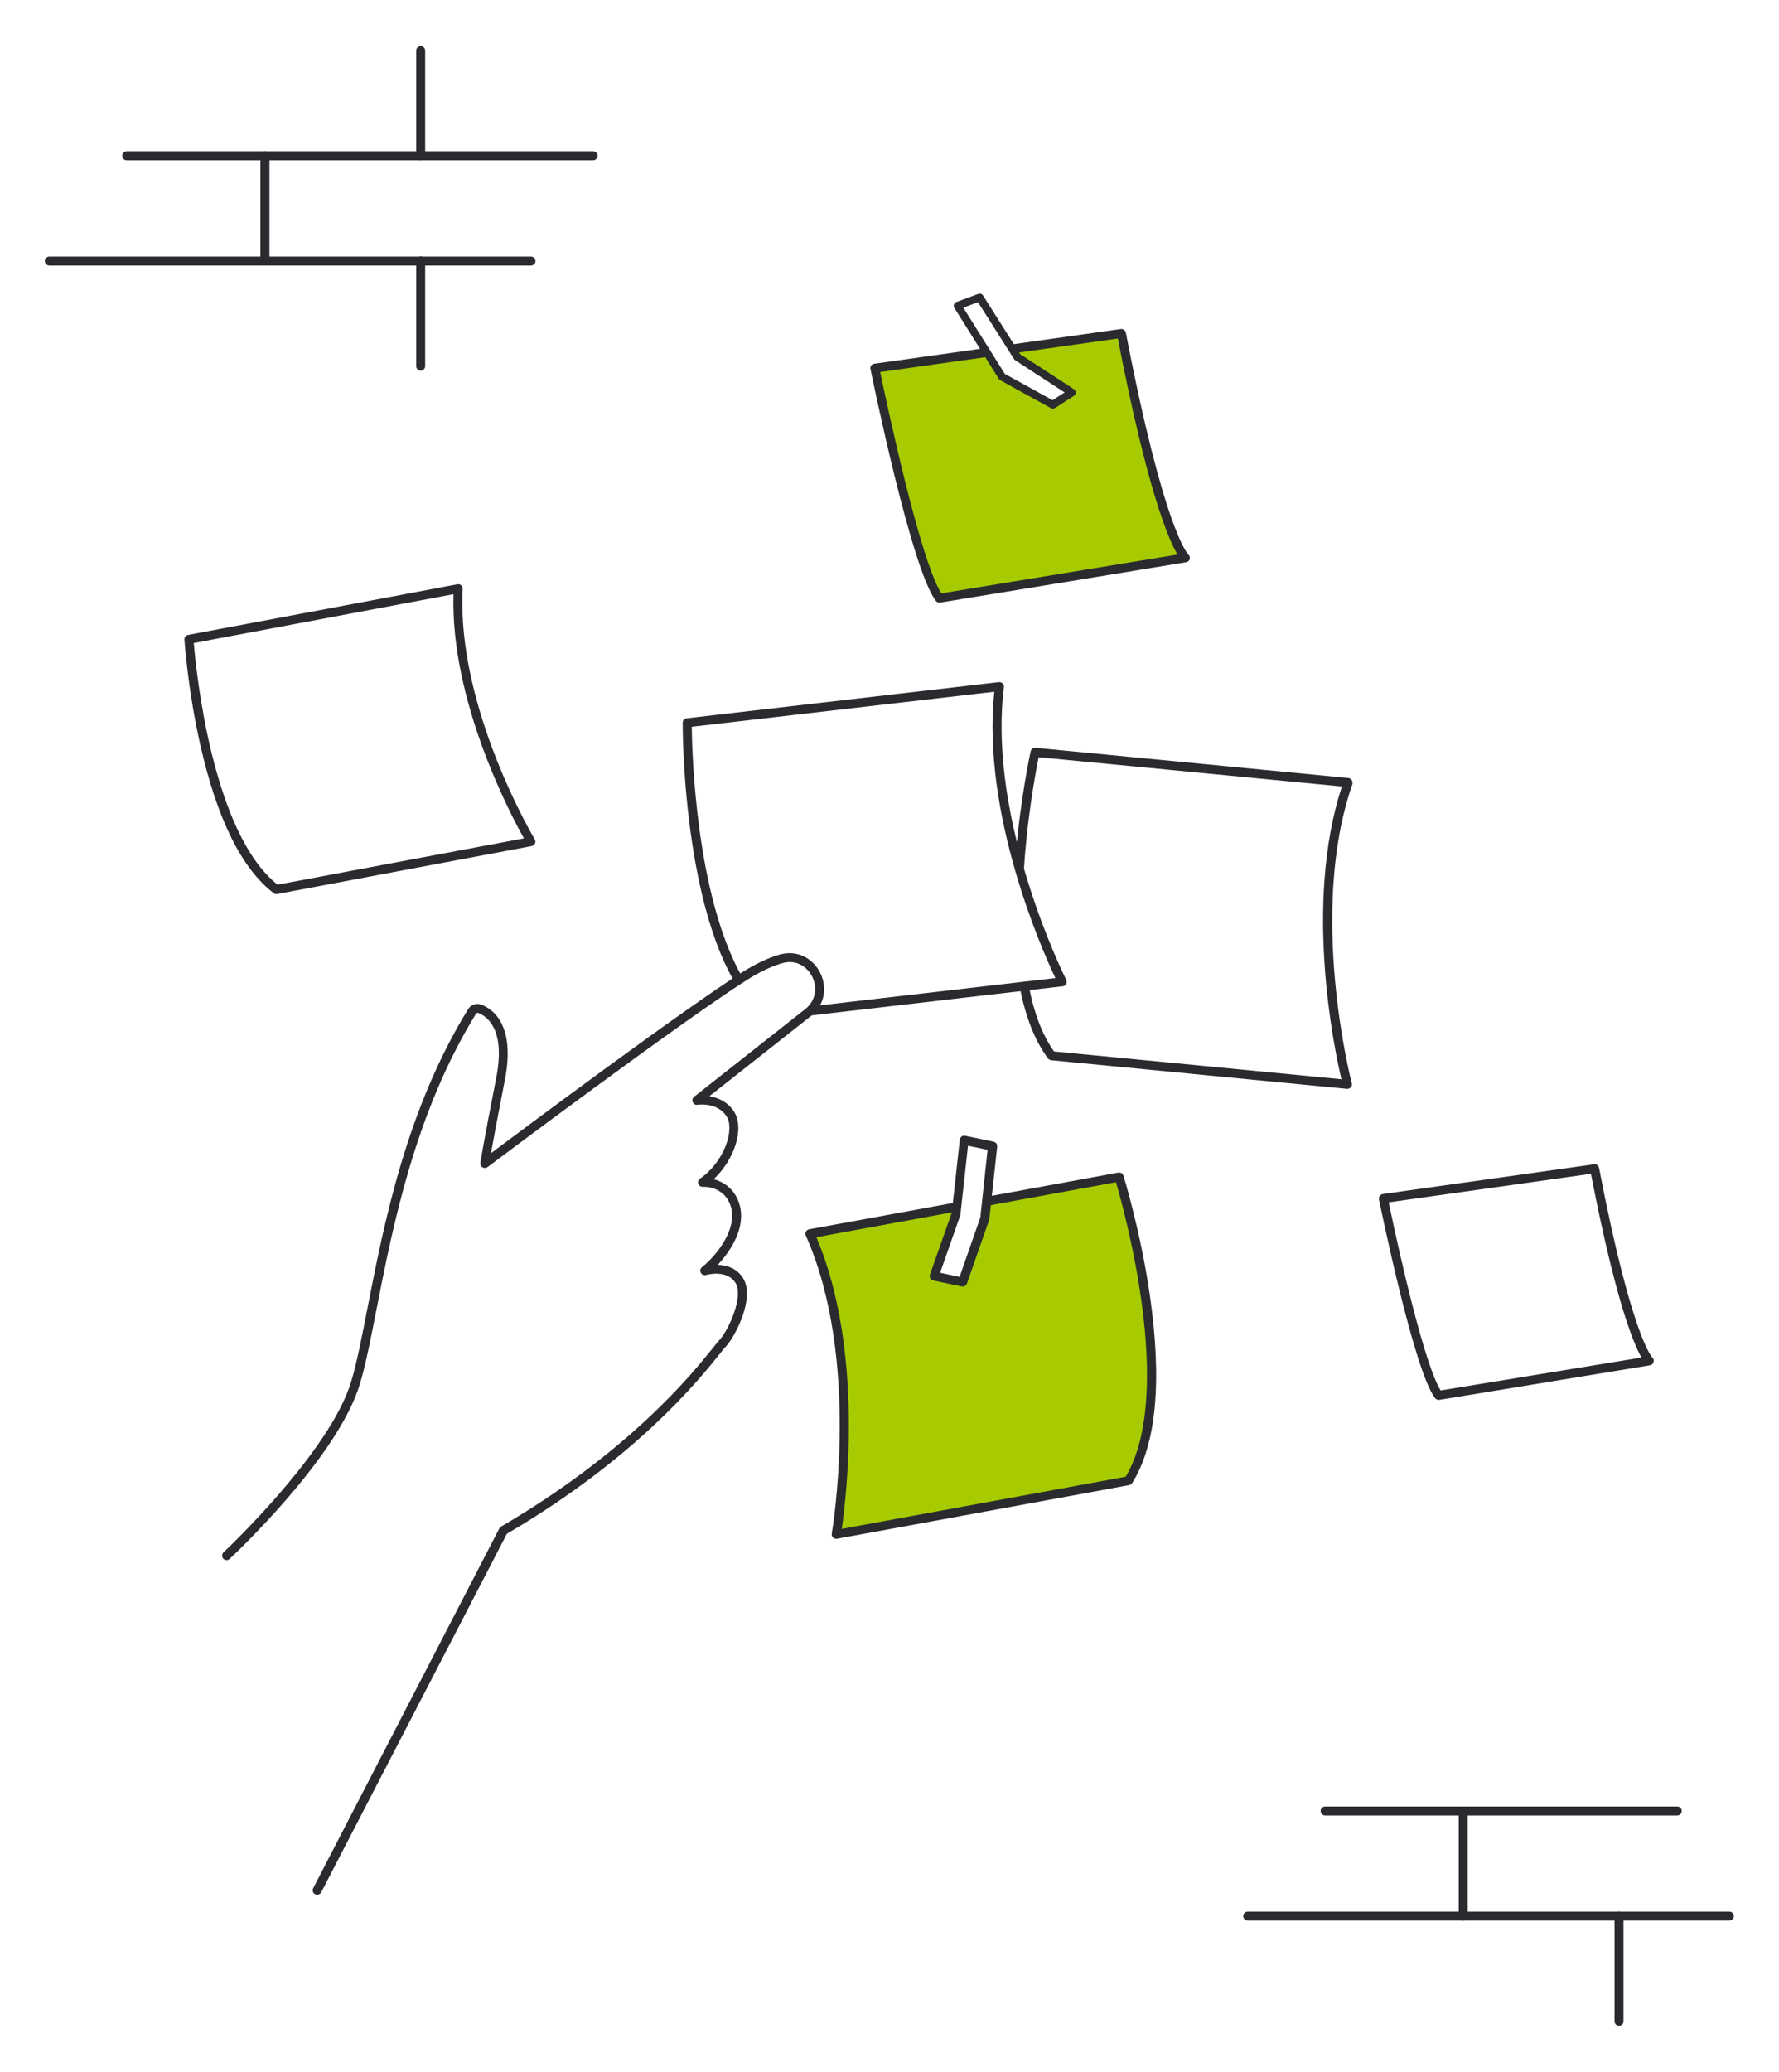 <?xml version="1.0" encoding="UTF-8"?> <svg xmlns="http://www.w3.org/2000/svg" xmlns:xlink="http://www.w3.org/1999/xlink" version="1.1" id="Calque_1" x="0px" y="0px" viewBox="0 0 1908 2222" style="enable-background:new 0 0 1908 2222;" xml:space="preserve"> <style type="text/css"> .st0{fill:#2A2B2F;} .st1{fill:#A7CB00;} </style> <path class="st0" d="M1449.7,836.4c-0.8-1.2-2.1-2.1-3.6-2.2l-335.5-32.4c-2.4-0.2-4.7,1.4-5.2,3.8c-0.1,0.5-11.2,51-16.2,113.6 c0.7,3.6,1,7.3,2.1,10.8c1.2,3.9,4,7.3,5.7,11c0.2,0.4,0.4,0.8,0.6,1.2c3.1-61.3,13.3-115.2,16.4-130.3l325.2,31.4 c-40.8,124.7-8.5,280-0.5,313.9l-308.2-29.8c-13.5-18.9-22.1-43.6-27.2-70.9c-2.8,0.8-5.6,1.7-8.4,2.7c-0.3,0.1-0.7,0.1-1,0.1 c6.1,31.4,16.1,56.7,30.1,75.6c0.8,1.1,2.1,1.8,3.4,1.9l317.2,30.7c0.2,0,0.3,0,0.5,0c1.4,0,2.8-0.6,3.7-1.7c1-1.2,1.4-2.8,1-4.4 c-0.5-1.8-47.4-182.7,0.7-320.7C1450.7,839.2,1450.5,837.7,1449.7,836.4L1449.7,836.4z M296.4,958.6c-1.1,0-2.1-0.3-2.9-1 c-34.3-26.1-60.9-79.8-78.9-159.8c-13.3-59.1-16.8-111.4-16.8-111.9c-0.2-2.4,1.5-4.6,3.9-5.1l288.8-54.3c1.5-0.3,3,0.1,4.1,1.1 c1.1,1,1.7,2.4,1.6,3.9c-6.7,127.2,76.4,267,77.3,268.4c0.8,1.4,0.9,3,0.3,4.5c-0.6,1.4-2,2.5-3.5,2.8l-273,51.4 C297,958.5,296.7,958.6,296.4,958.6L296.4,958.6z M207.8,689.5c2.5,29.5,19.8,203.3,89.9,259.1l264.2-49.7 c-15.6-27.9-79-148.6-75.5-261.8L207.8,689.5z"></path> <path class="st1" d="M1056.2,1288.5l144.1-26.4c0,0,71.1,227.1,10.1,325.7L897,1645.3c0,0,32.7-185.9-28.3-322.3l158.6-29.1 l-24.2,75.3l28.7,4.5l24.7-69.1L1056.2,1288.5L1056.2,1288.5z"></path> <path class="st0" d="M1233,1387.2c-10.1-68.7-27.9-126-28.1-126.6c-0.7-2.3-3.1-3.8-5.5-3.3l-140.6,25.8c-0.7,2.5-1.4,4.9-2.1,7.5 c-0.1,0.6-0.3,1.1-0.4,1.7c0,0.2-0.1,0.5-0.1,0.7c0,0.1,0,0.1,0,0.2c0,0.1,0,0.1,0,0.2l140.7-25.8c9,30.8,63.3,226.4,10.5,315.8 l-304.6,55.9c5-34.4,24-191.9-27.2-312.7l149.2-27.4c0.1-3.3,0.3-6.7,0.8-10l-157.8,28.9c-2.6,0.5-4.4,3-3.9,5.6 c0.1,0.4,0.2,0.8,0.3,1.1c59.6,133.5,28.2,317.7,27.9,319.5c-0.5,2.6,1.3,5.1,3.9,5.6c0.6,0.1,1.1,0.1,1.7,0l313.4-57.5 c1.3-0.2,2.5-1.1,3.2-2.2C1240.4,1548.4,1246.6,1480.1,1233,1387.2L1233,1387.2z M1143.5,1050.5c-0.8-1.7-84.7-168.6-66.8-313.7 c0.2-1.5-0.3-2.9-1.4-4c-1.1-1-2.5-1.6-4-1.4l-334.8,38.8c-2.4,0.3-4.3,2.3-4.3,4.8c0,0.6-0.3,60.7,10.2,129.3 c9.7,63.5,24.9,113.2,45.4,148.7c2.5-2.1,5.1-4.3,7.9-5.9c-49.4-87.2-53.5-240.3-53.8-267.8l324.5-37.6 c-13.6,130.5,50.6,275.5,65.5,307l-258.8,30c0,0,0,0.1,0,0.1c-3.1,4-6.6,7.5-10.3,10.8l277-32.1c1.6-0.2,3-1.1,3.7-2.5 C1144.2,1053.5,1144.2,1051.9,1143.5,1050.5L1143.5,1050.5z"></path> <path class="st0" d="M1032.4,1379.5c-0.3,0-0.7,0-1-0.1l-30.5-6.4c-1.4-0.3-2.5-1.2-3.2-2.4c-0.7-1.2-0.8-2.7-0.3-4l23.4-66.3 l8.6-78.3c0.2-1.3,0.9-2.6,2-3.4c1.1-0.8,2.5-1.1,3.8-0.8l30.5,6.4c2.4,0.5,4.1,2.8,3.8,5.2l-8.4,77.5c0,0.4-0.1,0.7-0.2,1.1 l-23.8,68.1C1036.3,1378.2,1034.5,1379.5,1032.4,1379.5L1032.4,1379.5z M1008.3,1364.7l20.9,4.4l22.2-63.6l7.8-72.6l-21-4.4 l-8.1,73.5c0,0.4-0.1,0.7-0.2,1.1L1008.3,1364.7L1008.3,1364.7z M340.2,2031.6c-0.8,0-1.5-0.2-2.2-0.5c-2.4-1.2-3.3-4.1-2.1-6.5 c0,0,0,0,0,0l199.7-385.9c0.4-0.8,1.1-1.5,1.9-1.9c138.1-80.7,205.1-164.1,227.1-191.5c3.2-3.9,5.3-6.6,6.6-8 c9.7-10,26.9-47.1,17.5-61.9c-9.2-14.7-31.3-8.4-31.5-8.3c-2.2,0.7-4.6-0.4-5.6-2.4c-1.1-2-0.5-4.6,1.3-6 c16.2-13,37.8-40.8,31.1-64.4c-6.6-22.9-29.3-21.8-30.2-21.7c-2.1,0.1-4.2-1.2-4.9-3.2c-0.7-2.1,0-4.3,1.8-5.6 c25.7-17.5,37.8-52.5,28.5-66.9c-9.9-15.3-30.2-12.5-31.1-12.3c-2.2,0.3-4.3-0.8-5.1-2.9c-0.9-2-0.3-4.4,1.4-5.7l118.6-93.5 c13-9.9,13.4-25,8-35.5c-4.9-9.6-16.3-19-32.6-14.1c-11.4,3.4-23.9,9.4-37.1,17.7c-72.3,45.9-276.4,199.3-278.4,200.8 c-1.6,1.2-3.7,1.3-5.4,0.3c-1.7-1-2.6-2.9-2.3-4.9c0.1-0.8,2.9-19.2,17-91c10.3-52.4-10.1-66.2-19.3-69.7c-0.9-0.3-1.9,0-2.4,0.9 c-65.5,106.5-89.2,227.9-106.6,316.5c-6.2,31.7-11.5,59-17.7,79.8c-23.4,79-135.2,183.8-139.9,188.2c-2,1.8-5,1.7-6.8-0.2 c-1.8-2-1.7-5,0.2-6.8c1.1-1.1,114.6-107.4,137.2-183.9c6-20.3,11.3-47.4,17.4-78.9c17.5-89.4,41.4-211.8,107.8-319.7 c2.9-4.8,8.9-6.8,14.1-4.8c11.5,4.3,37,20.9,25.3,80.6c-8.3,42.3-12.7,66.2-14.9,78.7c41.6-31.2,205.9-153.7,269.4-194 c14-8.8,27.3-15.2,39.5-18.8c20.6-6.1,36.9,5.1,44,19c7.2,14.1,6.7,34.3-10.7,47.5l-108,85.2c8.6,1.4,19.3,5.5,26.4,16.4 c11.6,17.9,0.6,51.6-21.8,72.6c10.6,2.8,22.9,10.4,27.8,27.3c6.9,24-8.8,48.9-23.4,64.5c9.1,0.3,20.2,3.2,27.1,14.2 c13.5,21.3-8.9,63.7-18.8,73.8c-1.1,1.1-3.2,3.8-6,7.3c-22.2,27.7-89.6,111.7-228.5,193.1L344.5,2029 C343.7,2030.6,342,2031.6,340.2,2031.6L340.2,2031.6z"></path> <path class="st0" d="M636.1,171.9H135.9c-2.7,0-4.8-2.2-4.8-4.9c0-2.6,2.1-4.7,4.8-4.8h500.2c2.7,0,4.8,2.2,4.8,4.9 C640.8,169.8,638.7,171.9,636.1,171.9z M569.5,284.7H52.9c-2.7,0-4.8-2.2-4.8-4.8c0-2.7,2.2-4.8,4.8-4.8h516.6 c2.7,0,4.8,2.2,4.8,4.8C574.3,282.5,572.2,284.7,569.5,284.7z"></path> <path class="st0" d="M284.1,284.7c-2.7,0-4.8-2.2-4.8-4.8V167.1c0-2.7,2.2-4.8,4.9-4.8c2.6,0,4.7,2.1,4.8,4.8v112.7 C288.9,282.5,286.8,284.7,284.1,284.7L284.1,284.7z M451.2,171.9c-2.7,0-4.8-2.2-4.8-4.8V54.3c0-2.7,2.2-4.8,4.8-4.8 c2.7,0,4.8,2.2,4.8,4.8v112.7C456,169.7,453.8,171.9,451.2,171.9C451.2,171.9,451.2,171.9,451.2,171.9z M451.2,397.4 c-2.7,0-4.8-2.2-4.8-4.8V279.8c0-2.7,2.2-4.8,4.8-4.8c2.7,0,4.8,2.2,4.8,4.8v112.7C456,395.2,453.8,397.4,451.2,397.4 C451.2,397.4,451.2,397.4,451.2,397.4z M1798.9,1946.6h-377.7c-2.7,0-4.8-2.2-4.8-4.8c0-2.7,2.2-4.8,4.8-4.8h377.7 c2.7,0,4.8,2.2,4.8,4.8C1803.7,1944.4,1801.5,1946.6,1798.9,1946.6L1798.9,1946.6z M1854.8,2059.3h-516.6c-2.7,0-4.8-2.2-4.8-4.8 c0-2.7,2.2-4.8,4.8-4.8h516.6c2.7,0,4.8,2.2,4.8,4.8C1859.6,2057.1,1857.4,2059.3,1854.8,2059.3z"></path> <path class="st0" d="M1569.3,2059.3c-2.7,0-4.8-2.2-4.8-4.8v-112.7c0-2.7,2.2-4.8,4.8-4.8c2.7,0,4.8,2.2,4.8,4.8v112.7 C1574.2,2057.1,1572,2059.3,1569.3,2059.3z M1736.4,2172c-2.7,0-4.8-2.2-4.8-4.8v-112.7c0-2.7,2.2-4.8,4.8-4.8 c2.7,0,4.8,2.2,4.8,4.8v112.7C1741.2,2169.9,1739.1,2172,1736.4,2172L1736.4,2172z"></path> <path class="st1" d="M1083.4,374.4l119.3-16.8c42.1,218.3,68.6,240.6,68.6,240.6l-264,43.3c-25.9-33.7-69.2-246.6-69.2-246.6 l121.9-17.2l15.1,26.3l53.3,30.2l18.9-14.6l-55.8-36.9L1083.4,374.4L1083.4,374.4z"></path> <path class="st0" d="M1274.6,594.6c-1.1-1-26.6-28-67.1-237.9c-0.5-2.5-2.9-4.2-5.4-3.9l-118.4,16.7c1.6,1.7,3,3.4,4.4,5.2 c0.9,1.2,1.7,2.3,2.4,3.6l108.4-15.3c31.5,162.2,54.1,215,64,231.6l-253.3,41.6c-22.9-35.5-59-205.7-65.6-237.3l116.9-16.5 c-1.7-3.2-4-6-6-8.9l-117.3,16.5c-2.6,0.4-4.5,2.8-4.1,5.4c0,0.1,0,0.2,0.1,0.3c1.8,8.7,43.8,214.4,70.1,248.6 c1.1,1.4,2.9,2.1,4.6,1.8l264-43.3c1.8-0.3,3.2-1.6,3.8-3.4C1276.4,597.8,1275.9,595.9,1274.6,594.6L1274.6,594.6z M1542.9,1501 c-1.5,0-2.9-0.7-3.8-1.9c-22.6-29.4-58.6-205.6-60.1-213c-0.3-1.3,0-2.7,0.8-3.8c0.8-1.1,2-1.8,3.3-2l226.5-31.9 c2.6-0.4,4.9,1.3,5.4,3.9c34.5,179,56.3,202.4,57.2,203.3c1.3,1.3,1.8,3.2,1.2,5c-0.6,1.7-2,3.1-3.7,3.3l-226,37.1 C1543.4,1501,1543.1,1501,1542.9,1501L1542.9,1501z M1489.4,1289.2c12.8,62,39,175.1,55.7,201.7l215.4-35.3 c-8.8-15.4-27.9-61.6-54.2-197L1489.4,1289.2L1489.4,1289.2z"></path> <path class="st0" d="M1129.1,438.1c-0.7,0-1.4-0.2-2-0.5l-54.3-29.9c-0.6-0.3-1.1-0.8-1.5-1.4l-47.8-76.3c-0.7-1.1-0.8-2.4-0.4-3.5 c0.4-1.2,1.3-2.1,2.5-2.6l23.7-8.8c1.8-0.7,3.9,0,5,1.7l39.9,63l57.7,37.6c1.2,0.8,1.9,2.1,1.9,3.5c0,1.4-0.7,2.7-1.9,3.5 l-20.4,13.1C1130.6,437.8,1129.8,438.1,1129.1,438.1L1129.1,438.1z M1077.7,400.9l51.2,28.2l12.9-8.3l-53.1-34.6 c-0.5-0.3-0.9-0.8-1.2-1.3l-38.6-60.9l-15.7,5.9L1077.7,400.9L1077.7,400.9z"></path> </svg> 
